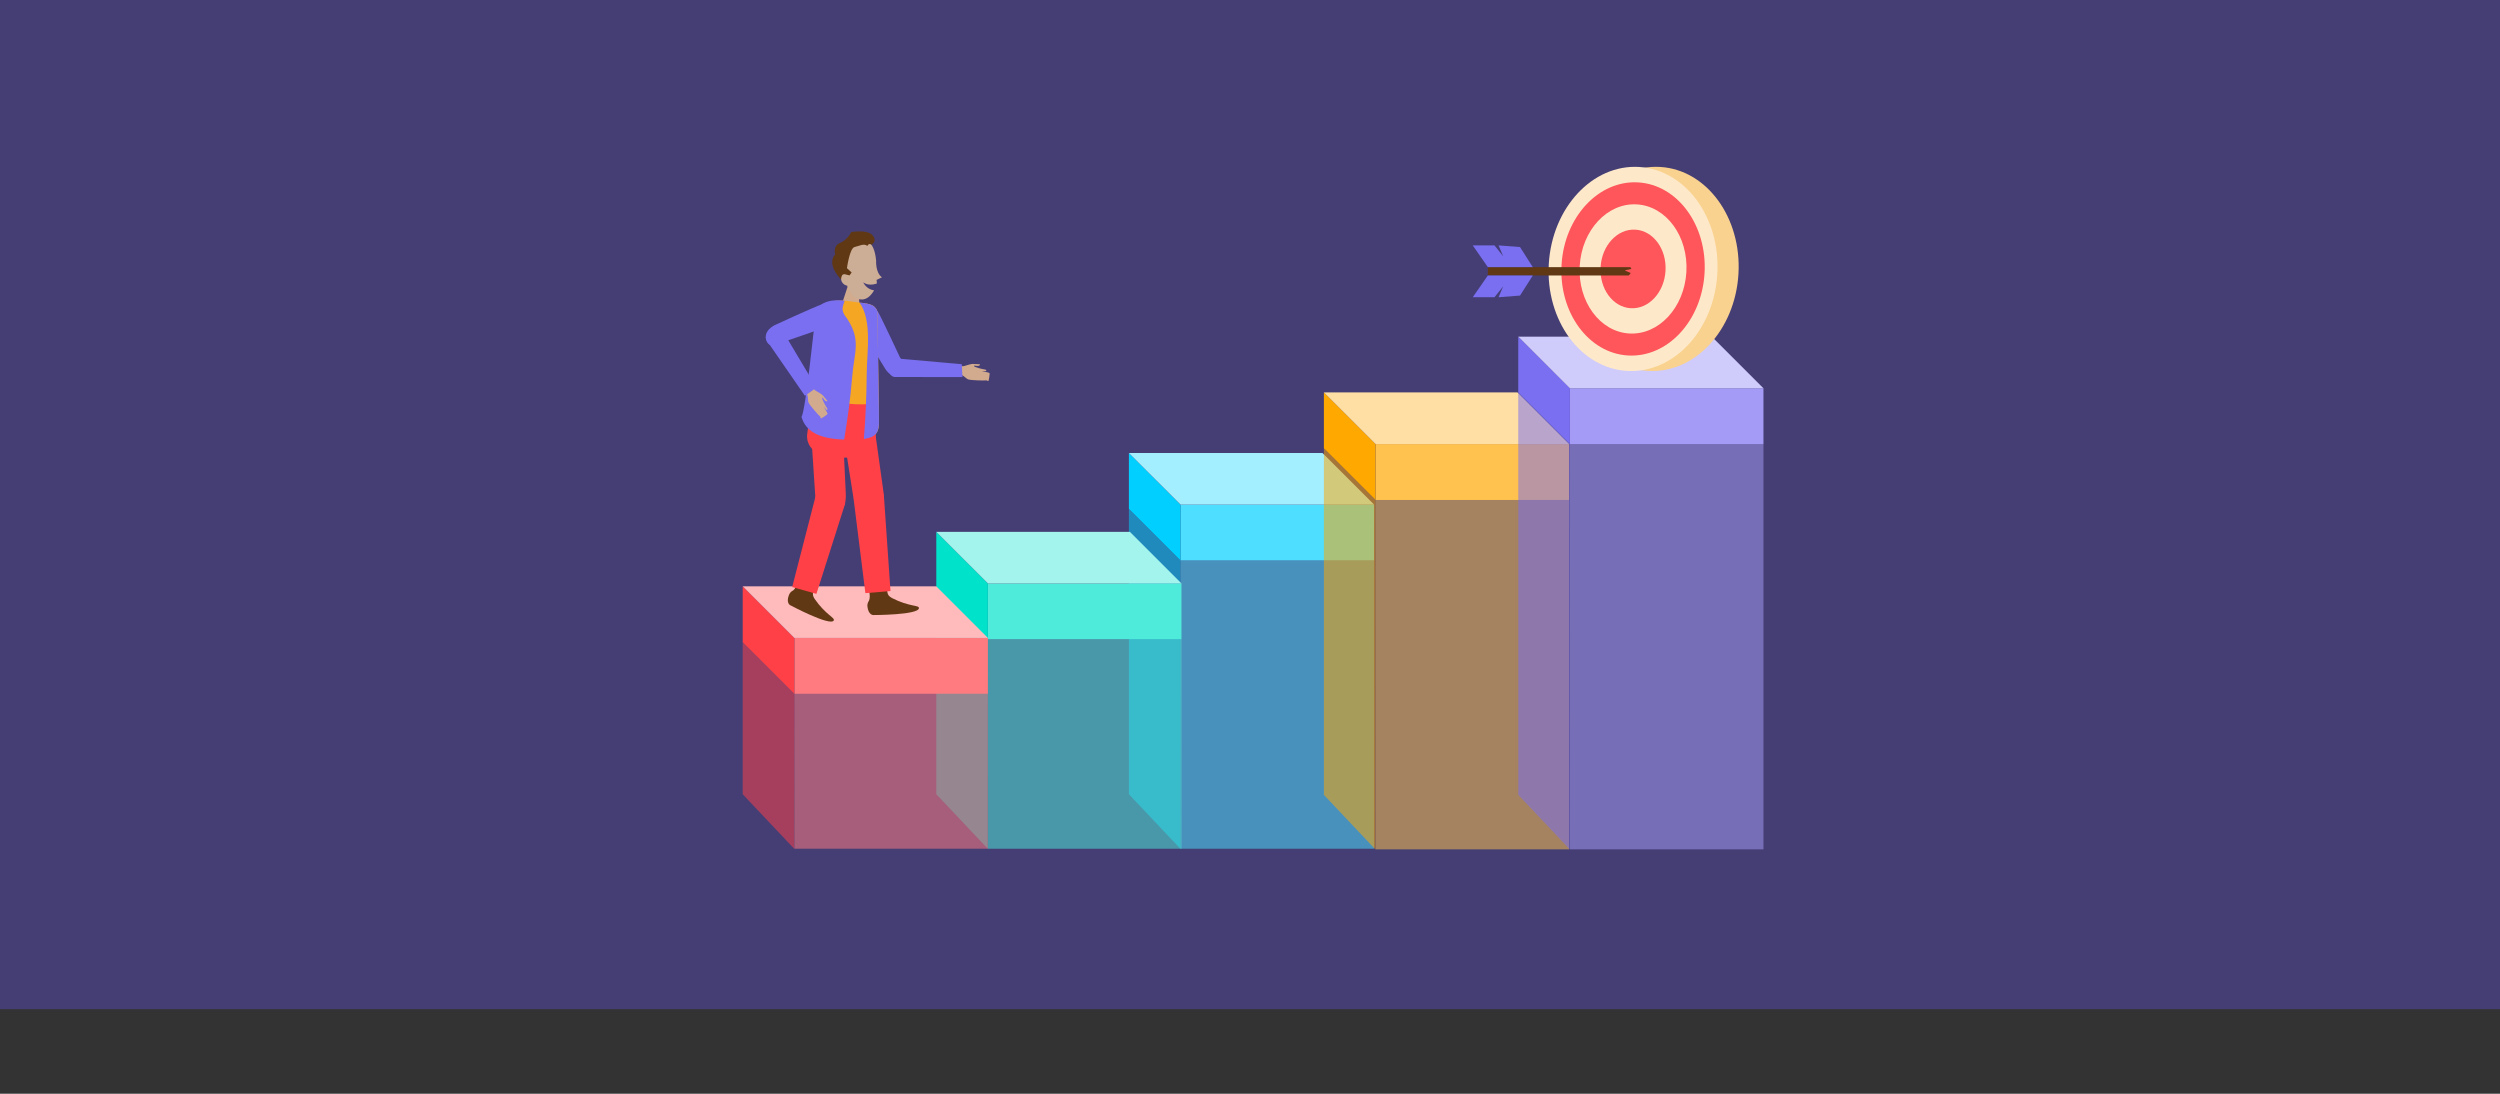 <svg xmlns="http://www.w3.org/2000/svg" id="Capa_1" viewBox="0 0 1090 476.88"><rect x="0" y="0" width="1090" height="476.88" fill="#333333" stroke="none"/><defs><style>      .cls-1, .cls-2, .cls-3, .cls-4, .cls-5, .cls-6, .cls-7, .cls-8, .cls-9, .cls-10 {        opacity: .52;      }      .cls-1, .cls-11 {        fill: #4eebda;      }      .cls-12 {        fill: #ffbabc;      }      .cls-2, .cls-13 {        fill: #a39bf5;      }      .cls-14 {        fill: #603813;      }      .cls-15, .cls-4 {        fill: #ff4147;      }      .cls-16 {        fill: #d2ab8e;      }      .cls-3, .cls-17 {        fill: #ff7b7f;      }      .cls-18, .cls-7 {        fill: #7a6ff0;      }      .cls-5, .cls-19 {        fill: #ffc24e;      }      .cls-20 {        fill: #a3f4ec;      }      .cls-21 {        fill: #ffdfa3;      }      .cls-22, .cls-10 {        fill: #00e2ca;      }      .cls-23 {        fill: #fad28f;      }      .cls-6, .cls-24 {        fill: #4edeff;      }      .cls-25 {        fill: #a3eeff;      }      .cls-26, .cls-8 {        fill: #00cfff;      }      .cls-27 {        fill: #fde9ca;      }      .cls-28, .cls-9 {        fill: #ffa800;      }      .cls-29 {        fill: #cfcbfa;      }      .cls-30 {        fill: #ff565b;      }      .cls-31 {        fill: #f5a623;      }      .cls-32 {        fill: #ccad95;      }      .cls-33 {        fill: #453e75;      }    </style></defs><rect class="cls-33" width="1090" height="440"></rect><g><g><rect class="cls-24" x="514.7" y="220" width="84.4" height="24.38"></rect><polygon class="cls-26" points="514.7 244.38 492.2 221.88 492.2 197.49 514.7 220 514.7 244.38"></polygon><polygon class="cls-25" points="599.1 220 514.71 220 492.2 197.5 576.6 197.5 599.1 220"></polygon><rect class="cls-6" x="514.7" y="244.38" width="84.4" height="125.66"></rect><polygon class="cls-8" points="514.63 370.04 492.2 346.28 492.2 221.88 514.7 244.38 514.63 370.04"></polygon></g><g><rect class="cls-19" x="599.73" y="193.61" width="84.4" height="24.38"></rect><polygon class="cls-28" points="599.73 217.99 577.22 195.48 577.22 171.1 599.73 193.61 599.73 217.99"></polygon><polygon class="cls-21" points="684.12 193.6 599.73 193.6 577.22 171.1 661.62 171.1 684.12 193.6"></polygon><rect class="cls-5" x="599.73" y="217.99" width="84.4" height="152.33"></rect><polygon class="cls-9" points="599.65 370.32 577.22 346.56 577.22 195.48 599.73 217.99 599.65 370.32"></polygon></g><g><rect class="cls-13" x="684.47" y="169.29" width="84.4" height="24.38"></rect><polygon class="cls-18" points="684.47 193.67 661.96 171.17 661.96 146.79 684.47 169.29 684.47 193.67"></polygon><polygon class="cls-29" points="768.87 169.29 684.47 169.29 661.97 146.79 746.36 146.79 768.87 169.29"></polygon><rect class="cls-2" x="684.47" y="193.67" width="84.4" height="176.64"></rect><polygon class="cls-7" points="684.39 370.32 661.96 346.56 661.96 171.17 684.47 193.67 684.39 370.32"></polygon></g><g><rect class="cls-11" x="430.72" y="254.38" width="84.4" height="24.38"></rect><polygon class="cls-22" points="430.72 278.77 408.22 256.26 408.22 231.88 430.72 254.38 430.72 278.77"></polygon><polygon class="cls-20" points="515.12 254.38 430.73 254.38 408.22 231.88 492.62 231.88 515.12 254.38"></polygon><rect class="cls-1" x="430.72" y="278.77" width="84.4" height="91.27"></rect><polygon class="cls-10" points="430.65 370.04 408.22 346.28 408.22 256.26 430.72 278.77 430.65 370.04"></polygon></g><g><rect class="cls-17" x="346.33" y="278.14" width="84.4" height="24.38"></rect><polygon class="cls-15" points="346.33 302.52 323.82 280.02 323.82 255.63 346.33 278.14 346.33 302.52"></polygon><polygon class="cls-12" points="430.73 278.14 346.33 278.14 323.83 255.64 408.22 255.64 430.73 278.14"></polygon><rect class="cls-3" x="346.33" y="302.52" width="84.4" height="67.52"></rect><polygon class="cls-4" points="346.25 370.04 323.82 346.28 323.82 280.02 346.33 302.52 346.25 370.04"></polygon></g><g><ellipse class="cls-23" cx="721.27" cy="117.27" rx="44.54" ry="36.8" transform="translate(561.89 830.41) rotate(-86.64)"></ellipse><ellipse class="cls-27" cx="712.05" cy="117.27" rx="44.54" ry="36.8" transform="translate(553.21 821.21) rotate(-86.64)"></ellipse><ellipse class="cls-30" cx="712.05" cy="117.27" rx="37.8" ry="31.23" transform="translate(553.21 821.21) rotate(-86.64)"></ellipse><ellipse class="cls-27" cx="712.05" cy="117.27" rx="28.19" ry="23.29" transform="translate(553.21 821.21) rotate(-86.64)"></ellipse><ellipse class="cls-30" cx="712.05" cy="117.27" rx="17.16" ry="14.18" transform="translate(553.21 821.21) rotate(-86.64)"></ellipse><rect class="cls-14" x="648.71" y="116.48" width="63.33" height="3.63"></rect><polygon class="cls-18" points="668.3 116.48 662.73 107.71 653.37 107 655.39 111.74 651.6 107 642.12 107 648.71 116.48 668.3 116.48"></polygon><polygon class="cls-18" points="668.3 120.11 662.73 128.87 653.37 129.59 655.39 124.85 651.6 129.59 642.12 129.59 648.71 120.11 668.3 120.11"></polygon><path class="cls-30" d="M713.19,116.63l-3.08-1.5s1.11,2.09,1.18,2.13-3,.59-2.88.67,2.57,1.11,2.57,1.11l-1.26,1.74,3.04-.32.43-3.83Z"></path></g><path class="cls-18" d="M392.36,155.77s-7.94-17.05-9.61-19.91c-1.67-2.86-4.48-3.88-6.97-2.57-3.6,1.9-3.15,4.6-1.72,7.42,2.79,5.45,11.98,20.22,11.98,20.22,0,0,3,4.95,7.28,2.71,3.64-1.91-.96-7.86-.96-7.86Z"></path><g><path class="cls-16" d="M417.1,158.86s1.97,1.1,3.23.75,3.03-.98,3.89-.94,3.07.16,3.07.16c0,0,0,.67-.9.71s-1.73-.35-1.73.08,3.93,1.42,4.68,1.46.71.71.71.71l-2.01-.04s3.19.71,3.38.87-.31,3.66-.55,3.54-.9-.43-1.18-.31-6.26,0-7.55-.43-2.32-2.83-5.82-2.2l.79-4.33Z"></path><path class="cls-18" d="M390.51,156.24l28.82,2.55.3,5.62-29.36-.04s-2.63.21-2.81-3.84c-.19-4.05,3.05-4.3,3.05-4.3Z"></path></g><path class="cls-14" d="M388.88,260.73c-2.61-1.34-1.95-3.03-2.08-6.36,0,0-.63-5.05-4.56-4.56-3.92.49-3.94,5.49-3.94,5.49,0,0,1.58,4.36.59,6.57-.12.17-.23.35-.32.54,0,.01-.01.02-.02.03h0c-.28.58-.44,1.28-.34,2.11.44,3.61,2.5,3.61,2.5,3.61,0,0,19.71,0,19.95-3,.12-1.44-4.12-.48-11.79-4.43Z"></path><path class="cls-14" d="M355.19,261.12c-1.67-2.41-.3-3.59,1.16-6.6,0,0,1.82-4.75-1.88-6.17-3.69-1.41-6.06,2.99-6.06,2.99,0,0-.66,4.59-2.58,6.08-.19.09-.36.2-.54.32-.01,0-.02.01-.04.02h0c-.52.38-.99.92-1.29,1.71-1.31,3.4.51,4.36.51,4.36,0,0,17.39,9.28,19.02,6.74.78-1.22-3.41-2.37-8.32-9.46Z"></path><path class="cls-15" d="M368.06,191.38l4.09,25.98s1.86,6.4,8.24,5.82c6.38-.58,4.7-9.41,4.7-9.41l-3.49-25.03s-.83-5.97-7.49-4.95c-6.66,1.02-6.06,7.59-6.06,7.59Z"></path><path class="cls-15" d="M353.81,191.16l1.72,26.25s1.27,6.54,7.68,6.54c6.41,0,5.54-8.94,5.54-8.94l-1.2-25.24s-.28-6.02-7.01-5.61c-6.72.41-6.72,7.01-6.72,7.01Z"></path><path class="cls-15" d="M355.54,216.56s1.68-4.24,8.11-2.43c6.42,1.81,4.65,6.03,4.65,6.03l-12.34,38.77-10.56-2.98,10.14-39.39Z"></path><path class="cls-15" d="M372.2,217.66s.09-4.56,6.75-5.11c6.65-.55,6.46,4.02,6.46,4.02l2.84,41.14-10.94.9-5.12-40.95Z"></path><path class="cls-16" d="M369.91,123.92l-3.01,9.15s-.51,4.21,3.69,4.65c4.2.45,4.2-3.28,4.2-3.28l-.52-9.63s.06-2.77-1.86-3c-1.81-.22-2.51,2.1-2.51,2.1Z"></path><g><path class="cls-31" d="M355.77,136.7c1.1-5.95,10.31-6.18,16.05-5.18,5.74,1,10.83.2,10.83,6.12,0,13.09.72,44.24.58,47-.26,5.29-2.2,7.66-16.42,6.96-12.38-.61-13.87-5.6-13.92-9.66-.04-3.31,1.96-40.3,2.87-45.23Z"></path><path class="cls-15" d="M353.34,178.71l-1.44,10.88s-1.4,10.01,14.42,10.01c15.82,0,15.42-7.31,15.42-7.31v-17.19s-.26,1.97-12.67.87c-12.42-1.1-15.72,2.74-15.72,2.74Z"></path><path class="cls-18" d="M374.8,131.94c5.5,8,3.21,21.33,3.11,30.22-.11,9.73-.45,19.51-1.27,29.24,5.41-.79,6.43-3.05,6.59-6.75.14-2.77-.57-33.91-.57-47,0-4.87-3.44-5.21-7.85-5.71Z"></path><path class="cls-18" d="M349.46,181.85c1.38,4.44,4.97,9.13,17.34,9.74.43.02.84.04,1.25.05,1.5-9,2.75-18.01,3.48-27.11.86-10.96,4.08-16.12-2.22-25.65-3.27-3.85-1.56-5.6-1.05-7.79-7.71-.84-11.74,1.54-12.49,5.61-.91,4.93-4.34,41.59-6.31,45.15Z"></path></g><path class="cls-18" d="M340.88,149.32s19.15-6.5,22.19-7.82c3.04-1.31,4.39-3.98,3.38-6.61-1.45-3.8-4.19-3.68-7.16-2.59-5.75,2.12-21.51,9.47-21.51,9.47,0,0-5.28,2.38-3.56,6.9,1.46,3.84,6.65.65,6.65.65Z"></path><g><path class="cls-16" d="M353.86,167.37s.53,2.19,1.64,2.88,2.78,1.56,3.34,2.22,1.97,2.36,1.97,2.36c0,0-.49.45-1.13-.18s-.91-1.51-1.23-1.22,1.63,3.85,2.11,4.43-.04,1-.04,1l-1.33-1.5s1.64,2.82,1.66,3.07-2.9,2.25-2.97,2-.3-.96-.57-1.08-4.25-4.59-4.81-5.84.5-3.63-2.33-5.77l3.71-2.36Z"></path><path class="cls-18" d="M341.09,143.99l14.89,24.98-5.02,3.62-16.6-24.03s-1.71-2.01,1.46-4.53,5.27-.05,5.27-.05Z"></path></g><g><path class="cls-32" d="M382.16,122.06s.19.68.11,1.58c-1.4.45-3.96.94-5.89-.55,0,0,1.18,3,4.72,3.51-1.11,1.93-3.05,4.2-5.71,3.98-2.51-.21-4.72-2.29-6-6.01-1.33-.24-2.43-1.27-2.67-2.68-.23-1.37.43-2.68,1.56-3.36-.08-1.25-.09-2.58-.01-4,.53-10.01,8.24-9.59,8.24-9.59,0,0,4.59-1.02,5.48,8.68,0,0-.36,5.23,2.54,7.29l-2.36,1.14Z"></path><path class="cls-14" d="M366.72,121.9s-.11-2.78,1.77-2.3l1.89.47.94-1.26-2.05-1.89s1.18-8.73,3.3-9.21,4.17-1.73,5.59-.47c0,0,.55-1.42,1.81-.55,0,0,2.75-1.42.47-4.09s-9.28-1.42-9.28-1.42c0,0-1.57,3.38-4.88,4.72s-2.12,5.04-2.12,5.04c0,0-4.26,3.51,2.55,10.96Z"></path></g></g></svg>